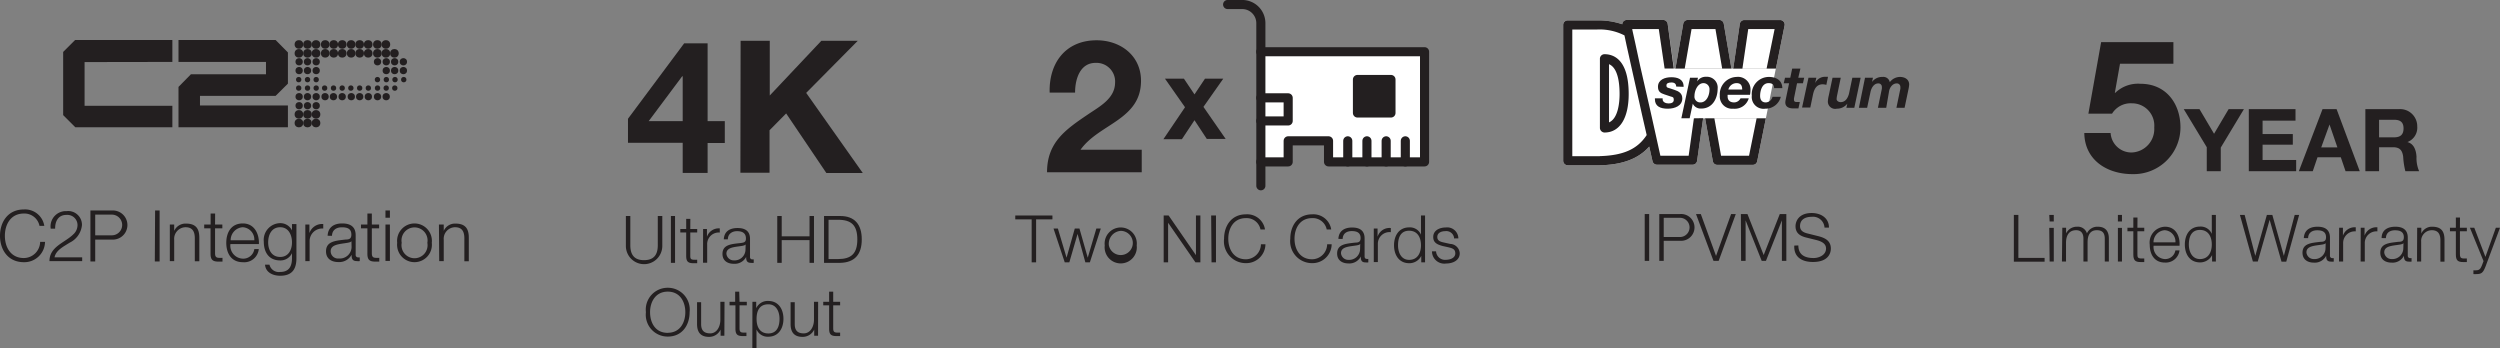 <svg id="Layer_1" data-name="Layer 1" xmlns="http://www.w3.org/2000/svg" viewBox="0 0 343.16 47.8"><rect x="0" y="0" width="343.16" height="47.8" fill="#808080" stroke="none"/><defs><style>.cls-1,.cls-4{fill:#231f20;}.cls-2,.cls-5{fill:#fff;}.cls-2,.cls-3,.cls-4{stroke:#231f20;stroke-linecap:round;stroke-linejoin:round;stroke-width:1.25px;}.cls-3{fill:none;}</style></defs><title>Icon_Set_Blackjack C2P_Rev0120</title><path class="cls-1" d="M187.45,41.08h5.1v.53h-2.24v5.9h-.61v-5.9h-2.25Z" transform="translate(-48.09 -11.5)"/><path class="cls-1" d="M192.7,42.87h.6l1.19,4h0l1.13-4h.64l1.14,4h0l1.18-4h.61l-1.5,4.64h-.62L196,43.61h0l-1.13,3.9h-.63Z" transform="translate(-48.09 -11.5)"/><path class="cls-1" d="M204.12,45.19a2.21,2.21,0,1,1-4.39,0,2.21,2.21,0,1,1,4.39,0Zm-3.82,0a1.66,1.66,0,1,0,1.63-2A1.77,1.77,0,0,0,200.3,45.19Z" transform="translate(-48.09 -11.5)"/><path class="cls-1" d="M207.82,41.08h.68l3.75,5.44h0V41.08h.61v6.43h-.68l-3.75-5.43h0v5.43h-.61Z" transform="translate(-48.09 -11.5)"/><path class="cls-1" d="M214.34,41.08H215v6.43h-.61Z" transform="translate(-48.09 -11.5)"/><path class="cls-1" d="M221.11,43a1.94,1.94,0,0,0-2-1.56c-1.7,0-2.42,1.42-2.42,2.83s.72,2.82,2.42,2.82a2.09,2.09,0,0,0,2.06-2.06h.62a2.63,2.63,0,0,1-2.68,2.59,3,3,0,0,1-3-3.35c0-1.76,1-3.35,3-3.35A2.47,2.47,0,0,1,221.73,43Z" transform="translate(-48.09 -11.5)"/><path class="cls-1" d="M230.2,43a1.94,1.94,0,0,0-2-1.56c-1.7,0-2.42,1.42-2.42,2.83s.72,2.82,2.42,2.82a2.09,2.09,0,0,0,2.06-2.06h.62a2.63,2.63,0,0,1-2.68,2.59,3,3,0,0,1-3-3.35c0-1.76,1-3.35,3-3.35A2.47,2.47,0,0,1,230.82,43Z" transform="translate(-48.09 -11.5)"/><path class="cls-1" d="M231.8,44.29c.06-1.09.82-1.56,1.89-1.56.82,0,1.71.25,1.71,1.5v2.46c0,.22.1.35.33.35a.48.48,0,0,0,.18,0v.48a2.13,2.13,0,0,1-.37,0c-.58,0-.66-.32-.66-.81h0a1.77,1.77,0,0,1-1.7.95c-.85,0-1.55-.43-1.55-1.36,0-1.31,1.27-1.35,2.49-1.5.47,0,.73-.11.73-.63,0-.76-.55-.95-1.22-.95s-1.22.32-1.24,1.08Zm3,.68h0c-.07.14-.32.18-.48.21-1,.17-2.16.16-2.16,1.07a1,1,0,0,0,1,.92,1.5,1.5,0,0,0,1.62-1.46Z" transform="translate(-48.09 -11.5)"/><path class="cls-1" d="M236.66,42.87h.52V44h0A1.71,1.71,0,0,1,239,42.8v.57A1.6,1.6,0,0,0,237.22,45v2.47h-.56Z" transform="translate(-48.09 -11.5)"/><path class="cls-1" d="M243.7,47.51h-.52v-.88h0a1.84,1.84,0,0,1-1.65,1c-1.42,0-2.09-1.15-2.09-2.46s.67-2.46,2.09-2.46a1.65,1.65,0,0,1,1.61,1h0V41.08h.56Zm-2.19-.34c1.2,0,1.63-1,1.63-2s-.43-2-1.63-2-1.52,1-1.52,2S240.43,47.17,241.51,47.17Z" transform="translate(-48.09 -11.5)"/><path class="cls-1" d="M247.69,44.23a1.07,1.07,0,0,0-1.21-1c-.51,0-1.1.2-1.1.8s.57.68,1,.78l.76.17a1.36,1.36,0,0,1,1.32,1.29c0,1-1,1.4-1.86,1.4A1.69,1.69,0,0,1,244.65,46h.56a1.23,1.23,0,0,0,1.37,1.16c.53,0,1.27-.23,1.27-.88s-.5-.72-1-.85l-.73-.16c-.74-.2-1.3-.45-1.3-1.24,0-.95.93-1.31,1.75-1.31a1.53,1.53,0,0,1,1.7,1.5Z" transform="translate(-48.09 -11.5)"/><path class="cls-1" d="M192.17,24.21c-.12-4.06,2.19-7.18,6.45-7.18,3.25,0,6.09,2.08,6.09,5.56,0,2.66-1.42,4.13-3.17,5.38s-3.83,2.26-5.13,4.08h8.4v3.1h-13c0-4.11,2.54-5.86,5.61-7.94,1.57-1.07,3.7-2.16,3.73-4.34a2.56,2.56,0,0,0-2.67-2.74c-2.13,0-2.82,2.2-2.82,4.08Z" transform="translate(-48.09 -11.5)"/><path class="cls-1" d="M210.75,26.22,208,22.3h2.6l1.45,2.16,1.44-2.16H216l-2.72,3.87,3.05,4.4h-2.59L212.05,28l-1.73,2.61h-2.54Z" transform="translate(-48.09 -11.5)"/><polyline class="cls-2" points="173.06 7.1 195.54 7.1 195.54 22.22 182.36 22.22 182.36 19.33 176.82 19.33 176.82 22.22 173.06 22.22"/><line class="cls-3" x1="187.63" y1="22.22" x2="187.63" y2="19.33"/><line class="cls-3" x1="185" y1="22.22" x2="185" y2="19.33"/><line class="cls-3" x1="190.27" y1="22.22" x2="190.27" y2="19.33"/><line class="cls-3" x1="192.9" y1="22.22" x2="192.9" y2="19.33"/><path class="cls-3" d="M221.16,37V14.68a2.56,2.56,0,0,0-2.56-2.56h-2" transform="translate(-48.09 -11.5)"/><rect class="cls-4" x="186.33" y="10.91" width="4.6" height="4.6"/><polyline class="cls-3" points="173.06 13.43 176.82 13.43 176.82 16.6 173.06 16.6"/><path class="cls-1" d="M324.52,41h.62v5.9h3.6v.52h-4.22Z" transform="translate(-48.09 -11.5)"/><path class="cls-1" d="M329.38,41H330v.9h-.57Zm0,1.78H330V47.4h-.57Z" transform="translate(-48.09 -11.5)"/><path class="cls-1" d="M331.17,42.76h.52v.78h0a1.63,1.63,0,0,1,1.53-.92,1.29,1.29,0,0,1,1.33.91,1.57,1.57,0,0,1,1.47-.91c1,0,1.54.53,1.54,1.63V47.4H337V44.28c0-.77-.29-1.18-1.1-1.18-1,0-1.26.81-1.26,1.67V47.4h-.57V44.25c0-.63-.25-1.15-1-1.15-1,0-1.38.74-1.39,1.71V47.4h-.56Z" transform="translate(-48.09 -11.5)"/><path class="cls-1" d="M338.8,41h.56v.9h-.56Zm0,1.78h.56V47.4h-.56Z" transform="translate(-48.09 -11.5)"/><path class="cls-1" d="M341.48,42.76h.94v.48h-.94v3.13c0,.37,0,.58.46.61l.48,0v.49l-.5,0c-.75,0-1-.25-1-1.05V43.24h-.81v-.48h.81v-1.4h.57Z" transform="translate(-48.09 -11.5)"/><path class="cls-1" d="M343.7,45.23a1.65,1.65,0,0,0,1.53,1.83,1.41,1.41,0,0,0,1.46-1.19h.57a1.9,1.9,0,0,1-2,1.67c-1.47,0-2.09-1.14-2.09-2.46a2.18,2.18,0,0,1,2.09-2.46c1.5,0,2.09,1.31,2,2.61Zm3-.47a1.56,1.56,0,0,0-1.48-1.66,1.65,1.65,0,0,0-1.53,1.66Z" transform="translate(-48.09 -11.5)"/><path class="cls-1" d="M352.25,47.4h-.52v-.88h0a1.84,1.84,0,0,1-1.65,1c-1.42,0-2.09-1.14-2.09-2.46s.67-2.46,2.09-2.46a1.65,1.65,0,0,1,1.61,1h0V41h.56Zm-2.19-.34c1.2,0,1.63-1,1.63-2s-.43-2-1.63-2-1.52,1-1.52,2S349,47.06,350.06,47.06Z" transform="translate(-48.09 -11.5)"/><path class="cls-1" d="M355.55,41h.65l1.46,5.62h0L359.25,41H360l1.58,5.62h0L363.07,41h.61l-1.77,6.42h-.65l-1.63-5.75h0L358,47.4h-.67Z" transform="translate(-48.09 -11.5)"/><path class="cls-1" d="M364.32,44.18c.06-1.09.82-1.56,1.88-1.56.82,0,1.71.26,1.71,1.5v2.46a.31.31,0,0,0,.34.35.53.53,0,0,0,.18,0v.48a2.13,2.13,0,0,1-.37,0c-.58,0-.67-.32-.67-.81h0a1.75,1.75,0,0,1-1.69.95c-.85,0-1.56-.42-1.56-1.36,0-1.31,1.27-1.35,2.5-1.5.46,0,.73-.11.73-.63,0-.76-.55-.95-1.22-.95s-1.22.32-1.24,1.08Zm3,.69h0c-.07.13-.33.17-.48.2-1,.17-2.16.16-2.16,1.07a1,1,0,0,0,1,.92,1.5,1.5,0,0,0,1.62-1.46Z" transform="translate(-48.09 -11.5)"/><path class="cls-1" d="M369.17,42.76h.52v1.09h0a1.71,1.71,0,0,1,1.76-1.15v.56a1.6,1.6,0,0,0-1.73,1.67V47.4h-.57Z" transform="translate(-48.09 -11.5)"/><path class="cls-1" d="M372.13,42.76h.53v1.09h0a1.71,1.71,0,0,1,1.76-1.15v.56a1.6,1.6,0,0,0-1.73,1.67V47.4h-.57Z" transform="translate(-48.09 -11.5)"/><path class="cls-1" d="M375,44.18c0-1.09.82-1.56,1.88-1.56.82,0,1.71.26,1.71,1.5v2.46a.31.31,0,0,0,.34.35.53.53,0,0,0,.18,0v.48a2.13,2.13,0,0,1-.37,0c-.58,0-.67-.32-.67-.81h0a1.75,1.75,0,0,1-1.69.95c-.86,0-1.56-.42-1.56-1.36,0-1.31,1.27-1.35,2.5-1.5.46,0,.73-.11.73-.63,0-.76-.55-.95-1.22-.95s-1.22.32-1.24,1.08Zm3,.69h0c-.07.13-.33.17-.48.2-1,.17-2.16.16-2.16,1.07a1,1,0,0,0,1,.92,1.5,1.5,0,0,0,1.62-1.46Z" transform="translate(-48.09 -11.5)"/><path class="cls-1" d="M379.88,42.76h.57v.8h0a1.57,1.57,0,0,1,1.48-.94c1.31,0,1.7.69,1.7,1.8v3h-.56V44.5c0-.8-.26-1.4-1.18-1.4a1.47,1.47,0,0,0-1.46,1.59V47.4h-.57Z" transform="translate(-48.09 -11.5)"/><path class="cls-1" d="M385.75,42.76h.95v.48h-.95v3.13c0,.37.05.58.46.61l.49,0v.49l-.51,0c-.75,0-1-.25-1-1.05V43.24h-.81v-.48h.81v-1.4h.57Z" transform="translate(-48.09 -11.5)"/><path class="cls-1" d="M387.12,42.76h.6l1.53,4,1.43-4h.57l-2,5.36c-.32.78-.51,1-1.22,1a1.79,1.79,0,0,1-.43,0V48.6a1.73,1.73,0,0,0,.38,0c.51,0,.63-.3.81-.73l.2-.53Z" transform="translate(-48.09 -11.5)"/><path class="cls-1" d="M346.42,20.25h-7.33l-.71,4,.05,0A4.52,4.52,0,0,1,341.91,23c3.5,0,5.48,2.72,5.48,6a6.42,6.42,0,0,1-6.6,6.4c-3.45,0-6.55-1.91-6.6-5.64h3.61a2.86,2.86,0,0,0,2.91,2.67A3.22,3.22,0,0,0,343.79,29a3.06,3.06,0,0,0-3.08-3.32A3,3,0,0,0,338,27.1h-3.25l1.75-9.82h9.92Z" transform="translate(-48.09 -11.5)"/><path class="cls-1" d="M351,31.71l-3.16-5.23H350l2,3.38,2-3.38h2.1l-3.18,5.28V35H351Z" transform="translate(-48.09 -11.5)"/><path class="cls-1" d="M356.77,26.48h6.41v1.58h-4.52V29.9h4.15v1.46h-4.15v2.1h4.61V35h-6.5Z" transform="translate(-48.09 -11.5)"/><path class="cls-1" d="M366.89,26.48h1.93L372,35h-1.95l-.65-1.91h-3.2L365.55,35h-1.91Zm-.18,5.25h2.22l-1.08-3.14h0Z" transform="translate(-48.09 -11.5)"/><path class="cls-1" d="M372.77,26.48h4.62a2.35,2.35,0,0,1,2.5,2.36A2.11,2.11,0,0,1,378.54,31v0c.92.24,1.19,1.14,1.25,2a4.55,4.55,0,0,0,.36,2h-1.89a10.3,10.3,0,0,1-.3-2c-.13-.9-.48-1.29-1.42-1.29h-1.89V35h-1.88Zm1.88,3.87h2.07c.84,0,1.29-.36,1.29-1.22s-.45-1.19-1.29-1.19h-2.07Z" transform="translate(-48.09 -11.5)"/><path class="cls-1" d="M273.85,40.88h.61v6.43h-.61Z" transform="translate(-48.09 -11.5)"/><path class="cls-1" d="M275.85,40.88h2.86a1.84,1.84,0,1,1,0,3.67h-2.25v2.76h-.61Zm.61,3.15h2.11a1.32,1.32,0,1,0,0-2.63h-2.11Z" transform="translate(-48.09 -11.5)"/><path class="cls-1" d="M280.89,40.88h.66l2.09,5.75h0l2.07-5.75h.64L284,47.31h-.71Z" transform="translate(-48.09 -11.5)"/><path class="cls-1" d="M287.05,40.88h.9l2.23,5.63,2.21-5.63h.9v6.43h-.61V41.75h0l-2.19,5.56h-.58l-2.21-5.56h0v5.56h-.62Z" transform="translate(-48.09 -11.5)"/><path class="cls-1" d="M294.94,45.19c0,1.32.93,1.73,2.1,1.73.67,0,1.7-.37,1.7-1.31,0-.73-.73-1-1.32-1.16L296,44.1c-.75-.19-1.45-.55-1.45-1.55,0-.63.41-1.81,2.22-1.81,1.27,0,2.38.69,2.37,2h-.61a1.58,1.58,0,0,0-1.75-1.48c-.84,0-1.61.33-1.61,1.28,0,.61.45.86,1,1l1.56.39c.91.24,1.67.64,1.67,1.69,0,.44-.18,1.84-2.46,1.84-1.52,0-2.64-.68-2.56-2.25Z" transform="translate(-48.09 -11.5)"/><polygon class="cls-5" points="242.39 16.25 227.36 16.25 227.36 9.41 243.76 9.41 242.39 16.25"/><path class="cls-5" d="M285.75,20.91l-1.05-6.15a.62.62,0,0,0-.61-.52h-4.33a.62.62,0,0,0-.62.52l-1.07,6.15" transform="translate(-48.09 -11.5)"/><path class="cls-5" d="M291.86,20.91,293.05,15a.62.62,0,0,0-.13-.52.63.63,0,0,0-.48-.23h-4.92a.63.63,0,0,0-.62.54l-.9,6.13" transform="translate(-48.09 -11.5)"/><path class="cls-5" d="M282.14,27.74l1.06,5.88a.61.61,0,0,0,.61.51h4.87a.61.61,0,0,0,.61-.5l1.19-5.89" transform="translate(-48.09 -11.5)"/><path class="cls-5" d="M277.87,20.91,277,14.78a.62.62,0,0,0-.62-.54h-5a.63.63,0,0,0-.49.24.62.62,0,0,0-.12.35,10.11,10.11,0,0,0-3.43-.53h-4.06a.62.62,0,0,0-.62.62V33.56a.63.63,0,0,0,.62.63h4.42c3.13-.08,5.28-.9,6.77-2.57l.45,2a.63.63,0,0,0,.61.49h4.89a.62.62,0,0,0,.62-.54l.83-5.85" transform="translate(-48.09 -11.5)"/><path class="cls-1" d="M268.33,29.69h0c2.11,0,3.32-2,3.32-5.28,0-4.76-2.08-5.47-3.32-5.47a.63.63,0,0,0-.63.63v9.49a.65.65,0,0,0,.63.63m.62-9.38c1.18.5,1.45,2.44,1.45,4.1,0,1.05-.16,3.33-1.45,3.89Z" transform="translate(-48.09 -11.5)"/><path class="cls-1" d="M280.28,15.49h3.28l.92,5.42h1.27l-1.05-6.15a.62.62,0,0,0-.61-.52h-4.33a.62.62,0,0,0-.62.52l-1.07,6.15h1.27Z" transform="translate(-48.09 -11.5)"/><path class="cls-1" d="M288.06,15.49h3.62l-1.1,5.42h1.28L293.05,15a.62.62,0,0,0-.13-.52.63.63,0,0,0-.48-.23h-4.92a.63.63,0,0,0-.62.54l-.9,6.13h1.26Z" transform="translate(-48.09 -11.5)"/><path class="cls-1" d="M288.17,32.88h-3.84l-.92-5.14h-1.27l1.06,5.88a.61.61,0,0,0,.61.51h4.87a.61.61,0,0,0,.61-.5l1.19-5.89h-1.27Z" transform="translate(-48.09 -11.5)"/><path class="cls-1" d="M278.17,23.38c0-.35-.21-.56-.64-.56s-.7.11-.7.41.14.29.52.41l.57.19c.61.2,1.09.48,1.09,1.18,0,1-1,1.41-2,1.41s-1.76-.32-1.76-1.29V25h1.06v.14c0,.37.42.56.81.56s.72-.12.72-.5-.16-.38-.41-.45l-.87-.29c-.56-.18-.89-.4-.89-1.05,0-1,1-1.31,1.83-1.31s1.71.25,1.69,1.32Z" transform="translate(-48.09 -11.5)"/><path class="cls-1" d="M280.07,22.17h1.09l-.11.51v0a1.37,1.37,0,0,1,1.24-.64,1.48,1.48,0,0,1,1.57,1.63c0,1.36-.72,2.73-2.25,2.73a1.19,1.19,0,0,1-1.16-.67h0l-.43,2h-1.14Zm.61,2.5a.79.79,0,0,0,.82.89c.85,0,1.24-1,1.24-1.73a.83.83,0,0,0-.81-.92C281.08,22.91,280.68,24,280.68,24.67Z" transform="translate(-48.09 -11.5)"/><path class="cls-1" d="M285.23,24.51a2.37,2.37,0,0,0,0,.24c0,.48.29.81.91.81A1,1,0,0,0,287,25h1.13A2,2,0,0,1,286,26.42a1.68,1.68,0,0,1-1.84-1.81,2.38,2.38,0,0,1,2.28-2.55,1.72,1.72,0,0,1,1.93,1.81,3.3,3.3,0,0,1-.07.64Zm2-.72c0-.42-.1-.88-.77-.88a1.17,1.17,0,0,0-1.13.88Z" transform="translate(-48.09 -11.5)"/><path class="cls-1" d="M291.61,23.6c0-.49-.27-.69-.76-.69-.87,0-1.16,1-1.16,1.76,0,.49.21.89.78.89a1,1,0,0,0,.92-.77h1.14a2.16,2.16,0,0,1-2.14,1.63,1.62,1.62,0,0,1-1.84-1.78,2.36,2.36,0,0,1,2.34-2.58c1,0,1.83.45,1.85,1.54Z" transform="translate(-48.09 -11.5)"/><path class="cls-1" d="M294.93,22.17h.81l-.17.76h-.81L294.34,25a1.36,1.36,0,0,0,0,.2c0,.29.22.3.39.3l.41,0-.19.88c-.24,0-.48,0-.72,0-.52,0-1.09-.17-1.08-.84a2.29,2.29,0,0,1,.06-.4l.46-2.21h-.74l.18-.76h.72l.26-1.25h1.13Z" transform="translate(-48.09 -11.5)"/><path class="cls-1" d="M296.33,22.17h1.08l-.17.74,0,0a1.5,1.5,0,0,1,1.42-.87l.35,0-.23,1.11a2,2,0,0,0-.48-.08c-.87,0-1.18.66-1.34,1.36l-.38,1.83h-1.13Z" transform="translate(-48.09 -11.5)"/><path class="cls-1" d="M302.62,26.3h-1.09l.13-.57h0a1.8,1.8,0,0,1-1.45.69A1,1,0,0,1,299,25.3a4.21,4.21,0,0,1,.12-.71l.51-2.42h1.13l-.5,2.42a3,3,0,0,0-.07.51c0,.24.28.42.54.42.69,0,1-.58,1.16-1.15l.46-2.2h1.14Z" transform="translate(-48.09 -11.5)"/><path class="cls-1" d="M304.09,22.17h1.09l-.13.58h0a1.72,1.72,0,0,1,1.44-.69.9.9,0,0,1,1,.72,1.76,1.76,0,0,1,1.4-.72c.65,0,1.26.33,1.26,1.05a4.81,4.81,0,0,1-.12.76l-.51,2.43H308.4l.54-2.61a2.08,2.08,0,0,0,0-.3.47.47,0,0,0-.5-.44c-.61,0-1,.64-1.06,1.14L307,26.3h-1.14l.54-2.61a1.89,1.89,0,0,0,0-.3.46.46,0,0,0-.49-.44c-.61,0-.95.64-1.06,1.14l-.47,2.21h-1.13Z" transform="translate(-48.09 -11.5)"/><path class="cls-1" d="M280.6,27.74l-.72,5.14H276l-.62-2.8-.69-3.1-1.46-6.41-.68-3.16-.36-1.62-.06-.3h3.65l.8,5.42h1.26L277,14.78a.62.62,0,0,0-.62-.54h-5a.63.63,0,0,0-.49.24.62.62,0,0,0-.12.35,10.11,10.11,0,0,0-3.43-.53h-4.06a.62.62,0,0,0-.62.62V33.56a.63.63,0,0,0,.62.63h4.42c3.13-.08,5.28-.9,6.77-2.57l.45,2a.63.63,0,0,0,.61.49h4.89a.62.62,0,0,0,.62-.54l.83-5.85Zm-12.92,5.2h-3.77V15.55h3.43a7.48,7.48,0,0,1,3.73.81h0l.29,1.37,2.12,9.51.64,2.8h0c-1.27,1.94-3.21,2.8-6.44,2.89" transform="translate(-48.09 -11.5)"/><path class="cls-1" d="M53.51,42.5a2.11,2.11,0,0,0-2.14-1.69c-1.84,0-2.61,1.54-2.61,3.06s.77,3.05,2.61,3.05A2.26,2.26,0,0,0,53.6,44.7h.67a2.84,2.84,0,0,1-2.9,2.79c-2.19,0-3.28-1.72-3.28-3.62s1.09-3.62,3.28-3.62a2.67,2.67,0,0,1,2.8,2.25Z" transform="translate(-48.09 -11.5)"/><path class="cls-1" d="M59.37,47.34H54.88c0-2,2.12-2.52,3.28-3.68a1.7,1.7,0,0,0,.57-1.28A1.4,1.4,0,0,0,57.2,41c-1.12,0-1.56.89-1.54,1.89h-.61a2.1,2.1,0,0,1,2.18-2.41,1.89,1.89,0,0,1,2.11,1.92,3,3,0,0,1-1.71,2.42c-.67.45-1.88,1-2.05,2h3.79Z" transform="translate(-48.09 -11.5)"/><path class="cls-1" d="M60.5,40.39h3.08a2,2,0,1,1,0,4H61.16v3H60.5Zm.66,3.41h2.28a1.42,1.42,0,1,0,0-2.84H61.16Z" transform="translate(-48.09 -11.5)"/><path class="cls-1" d="M69.38,40.39H70v7h-.66Z" transform="translate(-48.09 -11.5)"/><path class="cls-1" d="M71.4,42.32H72v.87h0a1.71,1.71,0,0,1,1.61-1c1.41,0,1.84.74,1.84,1.94v3.23h-.62V44.21c0-.87-.28-1.52-1.27-1.52A1.59,1.59,0,0,0,72,44.41v2.93H71.4Z" transform="translate(-48.09 -11.5)"/><path class="cls-1" d="M77.61,42.32h1v.52h-1v3.38c0,.4.06.64.49.67a4.71,4.71,0,0,0,.53,0v.52l-.55,0c-.81,0-1.1-.27-1.09-1.13V42.84h-.87v-.52H77V40.81h.62Z" transform="translate(-48.09 -11.5)"/><path class="cls-1" d="M79.72,45a1.77,1.77,0,0,0,1.65,2A1.53,1.53,0,0,0,83,45.69h.61a2,2,0,0,1-2.19,1.8c-1.59,0-2.27-1.23-2.27-2.66s.68-2.66,2.27-2.66,2.26,1.42,2.21,2.83ZM83,44.48a1.69,1.69,0,0,0-1.6-1.79,1.78,1.78,0,0,0-1.65,1.79Z" transform="translate(-48.09 -11.5)"/><path class="cls-1" d="M88.78,46.93c0,1.5-.58,2.42-2.23,2.42-1,0-2-.45-2.08-1.52h.61a1.32,1.32,0,0,0,1.47,1c1.13,0,1.62-.67,1.62-1.9v-.68h0a1.74,1.74,0,0,1-1.6,1c-1.6,0-2.27-1.15-2.27-2.58a2.3,2.3,0,0,1,2.27-2.54,1.78,1.78,0,0,1,1.6,1h0v-.87h.61Zm-.61-2.16c0-1-.46-2.08-1.62-2.08s-1.65,1-1.65,2.08.52,2,1.65,2S88.17,45.8,88.17,44.77Z" transform="translate(-48.09 -11.5)"/><path class="cls-1" d="M90,42.32h.56V43.5h0a1.85,1.85,0,0,1,1.9-1.25v.62a1.73,1.73,0,0,0-1.87,1.8v2.67H90Z" transform="translate(-48.09 -11.5)"/><path class="cls-1" d="M93.06,43.86c.06-1.18.88-1.69,2-1.69.89,0,1.85.28,1.85,1.62v2.67a.33.33,0,0,0,.36.37.59.59,0,0,0,.2,0v.51a1.64,1.64,0,0,1-.4,0c-.62,0-.72-.35-.72-.87h0a1.92,1.92,0,0,1-1.83,1c-.93,0-1.68-.46-1.68-1.47,0-1.41,1.37-1.46,2.69-1.62.51,0,.79-.12.79-.68,0-.83-.59-1-1.31-1s-1.33.35-1.35,1.17Zm3.27.74h0c-.08.14-.35.19-.51.22-1,.19-2.34.18-2.34,1.16a1,1,0,0,0,1.12,1,1.61,1.61,0,0,0,1.75-1.57Z" transform="translate(-48.09 -11.5)"/><path class="cls-1" d="M99.13,42.32h1v.52h-1v3.38c0,.4.06.64.5.67a4.53,4.53,0,0,0,.52,0v.52l-.54,0c-.82,0-1.1-.27-1.09-1.13V42.84h-.88v-.52h.88V40.81h.61Z" transform="translate(-48.09 -11.5)"/><path class="cls-1" d="M101,40.39h.61v1H101Zm0,1.93h.61v5H101Z" transform="translate(-48.09 -11.5)"/><path class="cls-1" d="M107.36,44.83a2.39,2.39,0,1,1-4.75,0,2.39,2.39,0,1,1,4.75,0Zm-4.13,0a1.79,1.79,0,1,0,3.52,0,1.79,1.79,0,1,0-3.52,0Z" transform="translate(-48.09 -11.5)"/><path class="cls-1" d="M108.34,42.32H109v.87h0a1.69,1.69,0,0,1,1.6-1c1.41,0,1.84.74,1.84,1.94v3.23h-.61V44.21c0-.87-.28-1.52-1.28-1.52A1.58,1.58,0,0,0,109,44.41v2.93h-.62Z" transform="translate(-48.09 -11.5)"/><polygon class="cls-1" points="23.66 8.5 23.66 5.49 10.31 5.49 8.67 7.13 8.67 15.8 10.34 17.47 23.66 17.47 23.66 14.52 11.61 14.52 11.61 8.52 23.66 8.5"/><polygon class="cls-1" points="24.5 8.5 24.5 5.49 37.83 5.49 39.52 7.2 39.52 11.48 37.83 13.16 27.45 13.16 27.45 14.48 39.52 14.48 39.52 17.47 24.5 17.47 24.5 11.93 26.21 10.19 36.51 10.19 36.51 8.5 24.5 8.5"/><circle class="cls-1" cx="41.03" cy="16.89" r="0.59"/><circle class="cls-1" cx="42.21" cy="16.89" r="0.59"/><circle class="cls-1" cx="43.38" cy="16.89" r="0.59"/><circle class="cls-1" cx="41.03" cy="15.7" r="0.59"/><circle class="cls-1" cx="42.21" cy="15.7" r="0.59"/><circle class="cls-1" cx="43.38" cy="15.7" r="0.59"/><circle class="cls-1" cx="41.03" cy="7.32" r="0.59"/><circle class="cls-1" cx="42.21" cy="7.32" r="0.59"/><circle class="cls-1" cx="43.38" cy="7.32" r="0.59"/><circle class="cls-1" cx="44.64" cy="7.32" r="0.59"/><circle class="cls-1" cx="45.81" cy="7.32" r="0.59"/><circle class="cls-1" cx="46.98" cy="7.32" r="0.59"/><circle class="cls-1" cx="48.2" cy="7.32" r="0.59"/><circle class="cls-1" cx="49.37" cy="7.32" r="0.59"/><circle class="cls-1" cx="50.54" cy="7.32" r="0.59"/><circle class="cls-1" cx="51.8" cy="7.32" r="0.59"/><circle class="cls-1" cx="52.97" cy="7.32" r="0.59"/><circle class="cls-1" cx="41.03" cy="6.1" r="0.59"/><circle class="cls-1" cx="42.21" cy="6.1" r="0.59"/><circle class="cls-1" cx="43.38" cy="6.1" r="0.59"/><circle class="cls-1" cx="44.64" cy="6.1" r="0.59"/><circle class="cls-1" cx="45.81" cy="6.1" r="0.59"/><circle class="cls-1" cx="46.98" cy="6.1" r="0.59"/><circle class="cls-1" cx="48.2" cy="6.1" r="0.59"/><circle class="cls-1" cx="49.37" cy="6.1" r="0.59"/><circle class="cls-1" cx="50.54" cy="6.1" r="0.59"/><circle class="cls-1" cx="51.8" cy="6.1" r="0.59"/><circle class="cls-1" cx="52.97" cy="6.1" r="0.59"/><circle class="cls-1" cx="54.14" cy="7.32" r="0.59"/><circle class="cls-1" cx="41.06" cy="14.51" r="0.5"/><circle class="cls-1" cx="42.21" cy="14.51" r="0.5"/><circle class="cls-1" cx="43.4" cy="14.51" r="0.5"/><circle class="cls-1" cx="41.06" cy="13.27" r="0.5"/><circle class="cls-1" cx="42.21" cy="13.27" r="0.5"/><circle class="cls-1" cx="43.4" cy="13.27" r="0.5"/><circle class="cls-1" cx="41.06" cy="9.69" r="0.5"/><circle class="cls-1" cx="42.21" cy="9.69" r="0.5"/><circle class="cls-1" cx="43.4" cy="9.69" r="0.5"/><circle class="cls-1" cx="53.02" cy="9.69" r="0.5"/><circle class="cls-1" cx="54.17" cy="9.69" r="0.5"/><circle class="cls-1" cx="55.37" cy="9.69" r="0.5"/><circle class="cls-1" cx="53.02" cy="8.48" r="0.5"/><circle class="cls-1" cx="51.82" cy="8.48" r="0.5"/><circle class="cls-1" cx="54.17" cy="8.48" r="0.5"/><circle class="cls-1" cx="55.37" cy="8.48" r="0.5"/><circle class="cls-1" cx="41.06" cy="8.48" r="0.5"/><circle class="cls-1" cx="42.21" cy="8.48" r="0.5"/><circle class="cls-1" cx="43.4" cy="8.48" r="0.5"/><circle class="cls-1" cx="41" cy="12.09" r="0.37"/><circle class="cls-1" cx="42.21" cy="12.09" r="0.37"/><circle class="cls-1" cx="43.4" cy="12.09" r="0.37"/><circle class="cls-1" cx="44.62" cy="13.27" r="0.5"/><circle class="cls-1" cx="45.77" cy="13.27" r="0.5"/><circle class="cls-1" cx="46.97" cy="13.27" r="0.5"/><circle class="cls-1" cx="44.56" cy="12.09" r="0.37"/><circle class="cls-1" cx="45.78" cy="12.09" r="0.37"/><circle class="cls-1" cx="46.97" cy="12.09" r="0.37"/><circle class="cls-1" cx="48.22" cy="13.27" r="0.5"/><circle class="cls-1" cx="49.37" cy="13.27" r="0.5"/><circle class="cls-1" cx="50.56" cy="13.27" r="0.5"/><circle class="cls-1" cx="48.16" cy="12.09" r="0.37"/><circle class="cls-1" cx="49.37" cy="12.09" r="0.37"/><circle class="cls-1" cx="50.56" cy="12.09" r="0.37"/><circle class="cls-1" cx="51.82" cy="13.27" r="0.5"/><circle class="cls-1" cx="53.01" cy="13.27" r="0.5"/><circle class="cls-1" cx="51.82" cy="12.09" r="0.37"/><circle class="cls-1" cx="53.01" cy="12.09" r="0.37"/><circle class="cls-1" cx="54.19" cy="12.09" r="0.37"/><circle class="cls-1" cx="41" cy="10.93" r="0.37"/><circle class="cls-1" cx="42.21" cy="10.93" r="0.37"/><circle class="cls-1" cx="43.4" cy="10.93" r="0.37"/><circle class="cls-1" cx="51.81" cy="10.93" r="0.37"/><circle class="cls-1" cx="53.03" cy="10.93" r="0.37"/><circle class="cls-1" cx="54.22" cy="10.93" r="0.37"/><circle class="cls-1" cx="55.42" cy="10.93" r="0.37"/><path class="cls-1" d="M141.8,31.1h-7.51V27.8L142,17.45h3.22V28.13h2.36v3h-2.36v4.11H141.8Zm0-9.13h-.07l-4.6,6.16h4.67Z" transform="translate(-48.09 -11.5)"/><path class="cls-1" d="M149.75,17.1h4v7.51l7.08-7.51h5l-7.08,7.15,7.77,11h-5L156,27.07l-2.28,2.31v5.83h-4Z" transform="translate(-48.09 -11.5)"/><path class="cls-1" d="M134,41.15h.61v4c0,1.49.7,2.06,1.88,2.06s1.9-.57,1.89-2.06v-4H139v4.11a2.5,2.5,0,0,1-5,0Z" transform="translate(-48.09 -11.5)"/><path class="cls-1" d="M140.18,41.15h.57v6.43h-.57Z" transform="translate(-48.09 -11.5)"/><path class="cls-1" d="M142.84,42.93h.95v.48h-.95v3.13c0,.37,0,.59.46.61a4.1,4.1,0,0,0,.49,0v.48l-.51,0c-.76,0-1-.25-1-1V43.41h-.81v-.48h.81V41.54h.57Z" transform="translate(-48.09 -11.5)"/><path class="cls-1" d="M144.6,42.93h.53V44h0a1.71,1.71,0,0,1,1.76-1.15v.57a1.59,1.59,0,0,0-1.73,1.66v2.48h-.57Z" transform="translate(-48.09 -11.5)"/><path class="cls-1" d="M147.44,44.35c.06-1.09.82-1.55,1.89-1.55.82,0,1.71.25,1.71,1.49v2.47a.3.3,0,0,0,.33.34.53.53,0,0,0,.18,0v.48a1.45,1.45,0,0,1-.37,0c-.58,0-.67-.33-.67-.81h0a1.78,1.78,0,0,1-1.7.94c-.85,0-1.55-.42-1.55-1.36,0-1.3,1.27-1.35,2.49-1.49.47-.06.73-.12.73-.63,0-.77-.55-1-1.22-1S148,43.6,148,44.35Zm3,.69h0c-.07.13-.32.18-.48.21-1,.17-2.16.16-2.16,1.07a1,1,0,0,0,1,.92,1.5,1.5,0,0,0,1.62-1.46Z" transform="translate(-48.09 -11.5)"/><path class="cls-1" d="M154.78,41.15h.61v2.79h3.82V41.15h.61v6.43h-.61V44.46h-3.82v3.12h-.61Z" transform="translate(-48.09 -11.5)"/><path class="cls-1" d="M161.2,41.15h2.23c1.93,0,2.95,1.11,2.95,3.21s-1,3.17-2.95,3.22H161.2Zm.62,5.91h1.3c1.85,0,2.65-.78,2.65-2.7s-.8-2.7-2.65-2.69h-1.3Z" transform="translate(-48.09 -11.5)"/><path class="cls-1" d="M139.75,51a3,3,0,0,1,3,3.35c0,1.76-1,3.35-3,3.35a3,3,0,0,1-3-3.35A3,3,0,0,1,139.75,51Zm0,6.18c1.69,0,2.41-1.42,2.41-2.83s-.72-2.82-2.41-2.82-2.43,1.42-2.43,2.82S138,57.19,139.75,57.19Z" transform="translate(-48.09 -11.5)"/><path class="cls-1" d="M147.52,57.58H147v-.84h0a1.73,1.73,0,0,1-1.6,1c-1.17,0-1.63-.68-1.63-1.76v-3h.56v3c0,.83.35,1.28,1.25,1.28s1.39-.92,1.39-1.87V52.93h.57Z" transform="translate(-48.09 -11.5)"/><path class="cls-1" d="M149.6,52.93h1v.48h-1v3.13c0,.37.06.59.46.61a3.93,3.93,0,0,0,.49,0v.48l-.51,0c-.75,0-1-.25-1-1V53.41h-.81v-.48H149V51.54h.56Z" transform="translate(-48.09 -11.5)"/><path class="cls-1" d="M151.37,52.93h.52v.88h0a1.73,1.73,0,0,1,1.65-1c1.42,0,2.09,1.14,2.09,2.45s-.67,2.46-2.09,2.46a1.67,1.67,0,0,1-1.61-1h0v2.6h-.57Zm2.19.34c-1.25,0-1.62.93-1.62,2s.42,2,1.62,2,1.53-1,1.53-2S154.64,53.27,153.56,53.27Z" transform="translate(-48.09 -11.5)"/><path class="cls-1" d="M160.38,57.58h-.53v-.84h0a1.74,1.74,0,0,1-1.61,1c-1.17,0-1.63-.68-1.63-1.76v-3h.57v3c0,.83.34,1.28,1.24,1.28s1.4-.92,1.4-1.87V52.93h.57Z" transform="translate(-48.09 -11.5)"/><path class="cls-1" d="M162.46,52.93h.95v.48h-.95v3.13c0,.37.06.59.46.61a4,4,0,0,0,.49,0v.48l-.51,0c-.75,0-1-.25-1-1V53.41h-.81v-.48h.81V51.54h.56Z" transform="translate(-48.09 -11.5)"/></svg>